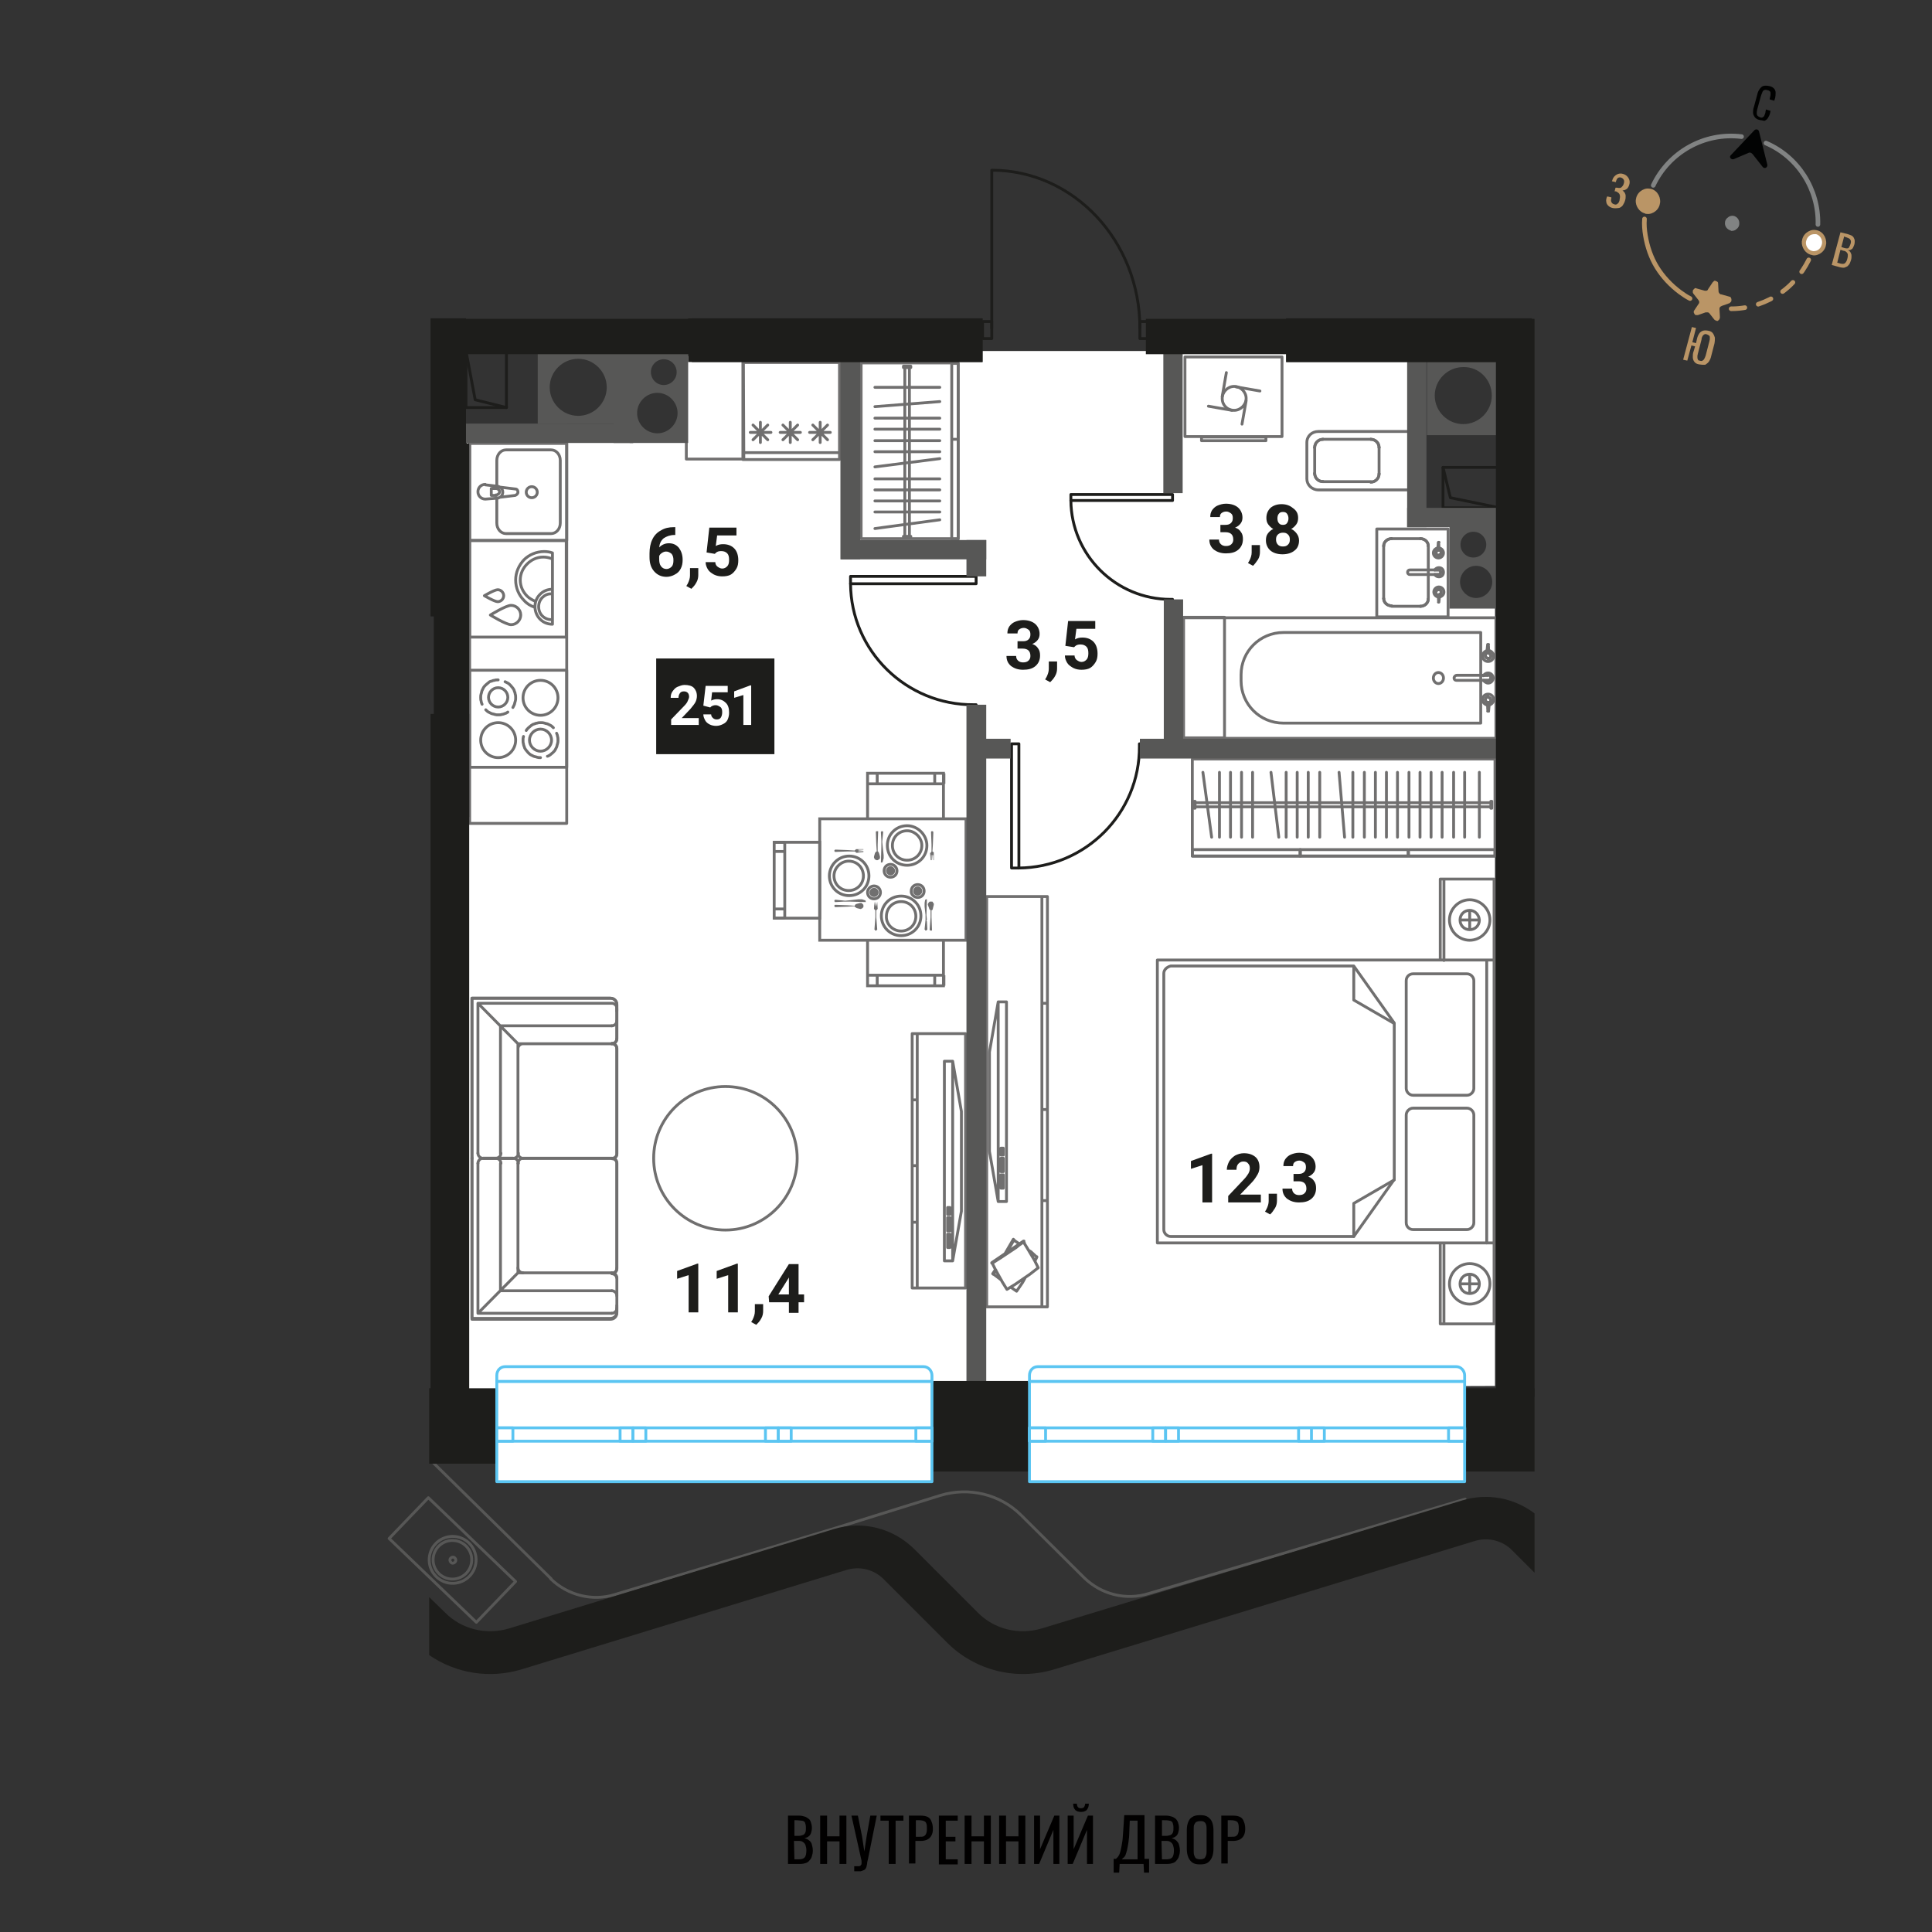 <svg version="1.1" id="Layer_1" xmlns="http://www.w3.org/2000/svg" x="0" y="0" viewBox="0 0 420 420" style="enable-background:new 0 0 420 420" xml:space="preserve"><rect x="0" y="0" width="420" height="420" fill="#333333" stroke="none"/><style>.st0{fill:#fff}.st1{stroke-linecap:round;stroke-linejoin:round}.st1,.st2{fill:none;stroke:#706f6f;stroke-width:.619;stroke-miterlimit:10}.st3{fill:#706f6f}.st4{fill:none;stroke:#1d1d1b;stroke-width:.619;stroke-linecap:round;stroke-linejoin:round;stroke-miterlimit:10}.st5,.st6{fill:#575756}.st6{fill-rule:evenodd;clip-rule:evenodd}.st7{fill:#1d1d1b}.st11,.st8{fill:none;stroke:#575756;stroke-width:.619;stroke-linecap:round;stroke-linejoin:round;stroke-miterlimit:10}.st11{fill:#fff;stroke:#5bc5f2}.st12{fill:#010000}.st15{fill:none;stroke:#818383;stroke-linecap:round;stroke-linejoin:round;stroke-miterlimit:10}.st16{fill:#ba9566}.st17{fill:#818383}</style><path class="st0" d="M148.2 95.2h-46.7v206.9l223.5-.8V131.9h-9.6v-18.2h-6V76.3H148.2z"/><path class="st1" d="M257.3 134.2h8.9v26.2h-8.9z"/><path class="st1" d="M257.2 134.3h68v26.2h-68z"/><path class="st1" d="M269.8 146.7v1.3c0 5.1 4.1 9.2 9.2 9.2h42.9v-19.7H279c-5.1 0-9.2 4.1-9.2 9.2z"/><ellipse class="st1" cx="312.7" cy="147.4" rx="1.1" ry="1.2"/><path class="st1" d="M322.5 146.8h1M323.5 147.9c.3 0 .6-.2.6-.6 0-.3-.2-.6-.6-.6M323.5 147.9h0M323.5 147.9h-1"/><path class="st1" d="M322.5 147.9c.2.3.6.6 1 .6.6 0 1.1-.5 1.1-1.1s-.5-1.1-1.1-1.1c-.4 0-.8.2-1 .6M322.5 146.8h0"/><path class="st1" d="M323.5 146.8h-6.8c-.3 0-.6.3-.6.6h0c0 .3.2.5.5.5h6.9M323.5 147.9c.3 0 .6-.2.6-.6 0-.3-.2-.6-.6-.6M323.5 146.8h0M323.6 141.9v-.6M323.5 143.2c.4 0 .6-.3.6-.6s-.2-.6-.5-.6M323.4 141.9c-.3 0-.5.3-.5.6 0 .4.3.6.6.6M323.4 141.4v.6M323.4 141.4h0M323.4 141.4h0M323.4 141.4h0"/><path class="st1" d="M323.4 141.4c-.6.1-1.1.6-1.1 1.2 0 .7.5 1.2 1.2 1.2s1.2-.5 1.2-1.2c0-.6-.5-1.1-1.1-1.2M323.6 141.4h0"/><path class="st1" d="M323.5 143.2c.4 0 .6-.3.6-.6 0-.4-.3-.6-.6-.6M323.5 141.9c-.4 0-.6.3-.6.6 0 .4.3.6.6.6M323.6 140.1c-.1 0-.1 0 0 0h-.1M323.4 140.1h0M323.4 140.1c0 .3-.1.7-.1 1v.8M323.4 141.9h0M323.6 141.9c-.1 0-.1 0 0 0h-.2M323.6 141.9h0M323.6 141.9v-.8c0-.3 0-.7-.1-1M323.6 140.1h0M323.6 153.3h0M323.6 153.3c.6-.1 1.1-.6 1.1-1.2 0-.7-.5-1.2-1.2-1.2s-1.2.5-1.2 1.2c0 .6.5 1.1 1.1 1.2M323.4 153.3h0M323.4 153.3h0M323.4 153.3h0M323.4 152.8v.6"/><path class="st1" d="M323.5 151.5c-.4 0-.6.3-.6.6s.2.6.5.6M323.6 152.8c.3 0 .5-.3.5-.6 0-.4-.3-.6-.6-.6M323.6 153.3v-.6"/><path class="st1" d="M323.5 151.5c-.4 0-.6.3-.6.6 0 .4.3.6.6.6M323.5 152.8c.4 0 .6-.3.6-.6 0-.4-.3-.6-.6-.6M323.6 154.6h0"/><path class="st1" d="M323.6 154.6c0-.3.1-.7.1-1v-.8M323.6 152.8h0M323.4 152.8s.1 0 0 0h.2M323.4 152.8h0M323.4 152.8v.8c0 .3 0 .7.1 1M323.4 154.6h0M323.4 154.6s.1 0 0 0h.1M299.3 115h15.5v19.1h-15.5zM310.5 129v1.1M310.5 129v1.1M308.8 131.8h0M308.8 131.8h-6.3M308.8 131.8h-6.3M300.8 130.1h0M300.8 130.1V129M300.8 130.1V129M300.8 129v-10.3M300.8 129v-10.3M302.5 117.1h0M302.5 117.1h6.3M302.5 117.1h6.3M310.5 118.7h0M310.5 118.7V129M310.5 118.7V129"/><path class="st1" d="M308.8 131.8c.9 0 1.7-.7 1.7-1.6"/><path class="st1" d="M308.8 131.8c.9 0 1.7-.7 1.7-1.6M300.8 130.1c0 .9.8 1.6 1.7 1.6"/><path class="st1" d="M300.8 130.1c0 .9.8 1.6 1.7 1.6M302.5 117.1c-.9 0-1.7.7-1.7 1.6"/><path class="st1" d="M302.5 117.1c-.9 0-1.7.7-1.7 1.6M310.5 118.7c0-.9-.8-1.6-1.7-1.6"/><path class="st1" d="M310.5 118.7c0-.9-.8-1.6-1.7-1.6M311.9 123.9h.8M312.7 124.9c.3 0 .5-.2.5-.5s-.2-.5-.5-.5M312.7 124.9h0M312.7 124.9h-.8"/><path class="st1" d="M311.9 124.9c.2.3.5.5.9.5.6 0 1-.4 1-1s-.4-1-1-1c-.4 0-.7.2-.9.5M311.9 123.9h0"/><path class="st1" d="M312.7 123.9h-6.2c-.3 0-.5.2-.5.5h0c0 .3.2.5.5.5h6.2M312.7 124.9c.3 0 .5-.2.5-.5s-.2-.5-.5-.5M312.7 123.9h0M312.8 119.6v-.5M312.7 120.7c.3 0 .6-.3.6-.6s-.2-.5-.5-.6"/><path class="st1" d="M312.7 119.6c-.3 0-.5.3-.5.6s.3.6.6.6M312.6 119.1v.5M312.6 119.1h0M312.6 119.1h0M312.6 119.1h0"/><path class="st1" d="M312.6 119.1c-.5.1-1 .5-1 1.1s.5 1.1 1.1 1.1 1.1-.5 1.1-1.1c0-.5-.4-1-1-1.1M312.9 119.1h0"/><path class="st1" d="M312.7 120.7c.3 0 .6-.3.6-.6s-.3-.6-.6-.6M312.7 119.6c-.3 0-.6.3-.6.6s.3.6.6.6M312.8 117.9h0-.1M312.7 117.9h0M312.7 117.9c0 .3-.1.6-.1.9v.7M312.7 119.6h0M312.8 119.6h0-.2M312.8 119.6h0"/><path class="st1" d="M312.8 119.6v-.7c0-.3 0-.6-.1-.9M312.8 117.9h0M312.9 129.8h0M312.9 129.8c.5-.1 1-.5 1-1.1s-.5-1.1-1.1-1.1-1.1.5-1.1 1.1c0 .5.4 1 1 1.1M312.6 129.8h0M312.6 129.8h0M312.6 129.8h0M312.7 129.3v.5"/><path class="st1" d="M312.7 128.2c-.3 0-.6.3-.6.6s.2.5.5.6M312.8 129.3c.3 0 .5-.3.5-.6s-.3-.6-.6-.6M312.9 129.8v-.5"/><path class="st1" d="M312.7 128.2c-.3 0-.6.3-.6.6s.3.6.6.6M312.7 129.3c.3 0 .6-.3.6-.6s-.3-.6-.6-.6M312.8 130.9h0M312.8 130.9c0-.3.1-.6.1-.9v-.7M312.8 129.3h0M312.7 129.3h.2M312.7 129.3h0M312.7 129.3v.7c0 .3 0 .6.1.9M312.7 130.9h0M312.7 130.9c0 .1 0 .1 0 0h.1M284.1 100.1v-3.9c0-1.4 1.1-2.4 2.5-2.4h19.7v12.7h-19.7c-1.4 0-2.5-1.1-2.5-2.4h0v-4h0zM299.8 100.1v-2.8M299.8 100.1v-2.8M298 95.5h0M298 95.5h-10.4M298 95.5h-10.4M285.8 97.3h0M285.8 97.3v2.8M285.8 97.3v2.8M285.8 100.1v2.9M285.8 100.1v2.9M287.6 104.7h0M287.6 104.7H298M287.6 104.7H298M299.8 103h0M299.8 103v-2.9M299.8 103v-2.9"/><path class="st1" d="M298 95.5c1 0 1.8.8 1.8 1.8"/><path class="st1" d="M298 95.5c1 0 1.8.8 1.8 1.8M285.8 97.3c0-1 .8-1.8 1.8-1.8"/><path class="st1" d="M285.8 97.3c0-1 .8-1.8 1.8-1.8M287.6 104.7c-1 0-1.8-.8-1.8-1.8"/><path class="st1" d="M287.6 104.7c-1 0-1.8-.8-1.8-1.8M299.8 103c0 1-.8 1.8-1.8 1.8"/><path class="st1" d="M299.8 103c0 1-.8 1.8-1.8 1.8M257.6 77.6h21.1v17.3h-21.1zM261.2 95h14v.8h-14zM267.8 89.2l-5.1-.9M268.7 84.1l5.2.9M265.7 86.2l.9-5.2M270.9 87.1l-.9 5.1"/><path class="st1" d="M265.7 86.6c0-1.4 1.2-2.6 2.6-2.6s2.6 1.2 2.6 2.6-1.2 2.6-2.6 2.6c-1.5 0-2.6-1.1-2.6-2.6M102.1 117.5h21v21h-21z"/><path class="st1" d="M116.2 132c-.9-.3-1.7-.8-2.3-1.5-1.1-1.1-1.8-2.7-1.8-4.4 0-1.7.7-3.2 1.8-4.4 1.1-1.1 2.7-1.8 4.4-1.8.6 0 1.3.1 1.8.3v15.5c-1.1 0-2-.4-2.7-1.1-.7-.7-1.1-1.7-1.1-2.7 0-1.1.4-2 1.1-2.7s1.6-1.1 2.7-1.1"/><path class="st1" d="M116.3 130.7c-.6-.3-1.2-.6-1.7-1.1-.9-.9-1.5-2.1-1.5-3.5s.6-2.6 1.5-3.5 2.1-1.5 3.5-1.5c.6 0 1.1.1 1.7.3M119.8 134.7c-.7 0-1.4-.3-1.9-.8s-.8-1.2-.8-2 .3-1.5.8-2 1.1-.8 1.8-.8M111.1 131.6c1.1 0 2.1.9 2.1 2.1 0 1.1-.9 2.1-2.1 2.1-1.1 0-4.5-2.1-4.5-2.1s3.4-2.1 4.5-2.1zM108.2 128.2c.7 0 1.3.6 1.3 1.3s-.6 1.3-1.3 1.3c-.7 0-2.9-1.3-2.9-1.3s2.2-1.3 2.9-1.3z"/><path class="st1" d="M102.1 92.5h21.1V179h-21.1zM161.5 78.8h21v21.1h-21zM178.3 91.8v4.4M180.5 94H176M179.9 92.4l-3.2 3.2M176.7 92.4l3.2 3.2M171.8 91.8v4.4M174 94h-4.4M173.4 92.4l-3.2 3.2M170.2 92.4l3.2 3.2M165.3 91.8v4.4M167.6 94h-4.5M166.9 92.4l-3.2 3.2M163.7 92.4l3.2 3.2M161.5 98.4h20.9"/><path class="st1" d="M102.1 145.7h21.1v21.1h-21.1z"/><path class="st1" d="m109.8 148.2.6.3c.2.1.4.3.6.5s.3.4.5.6c.1.2.3.4.3.6.1.2.2.5.2.7.1.2.1.5.1.8s0 .5-.1.8c-.1.2-.1.5-.2.7l-.3.6M104.8 153.1c-.1-.2-.2-.5-.2-.7-.1-.2-.1-.5-.1-.8s0-.5.1-.8c.1-.2.1-.5.2-.7l.3-.6c.1-.2.3-.4.5-.6.2-.2.4-.3.6-.5s.4-.3.6-.3c.2-.1.5-.2.7-.2.2-.1.5-.1.8-.1M110.4 154.8c-.2.1-.4.3-.6.3-.2.1-.5.2-.7.2-.2.1-.5.1-.8.1s-.5 0-.8-.1c-.2-.1-.5-.1-.7-.2l-.6-.3c-.2-.1-.4-.3-.6-.5"/><path class="st1" d="M108.3 149.5c1.2 0 2.1 1 2.1 2.1 0 1.2-1 2.1-2.1 2.1-1.2 0-2.1-1-2.1-2.1s.9-2.1 2.1-2.1zM117.5 147.9c2.1 0 3.8 1.7 3.8 3.8s-1.7 3.8-3.8 3.8c-2.1 0-3.8-1.7-3.8-3.8 0-2.1 1.7-3.8 3.8-3.8zM108.3 157.1c2.1 0 3.8 1.7 3.8 3.8s-1.7 3.8-3.8 3.8c-2.1 0-3.8-1.7-3.8-3.8s1.7-3.8 3.8-3.8zM117.5 164.7c-.3 0-.5 0-.8-.1-.2-.1-.5-.1-.7-.2l-.6-.3c-.2-.1-.4-.3-.6-.5s-.3-.4-.5-.6c-.1-.2-.3-.4-.3-.6-.1-.2-.2-.5-.2-.7-.1-.2-.1-.5-.1-.8s0-.5.1-.8M121 159.4c.1.2.2.5.2.7.1.2.1.5.1.8s0 .5-.1.8c-.1.2-.1.5-.2.7l-.3.6c-.1.2-.3.4-.5.6-.2.2-.4.3-.6.5-.2.1-.4.3-.6.3M114.4 158.8c.1-.2.3-.4.5-.6.2-.2.4-.3.6-.5.2-.1.4-.3.6-.3.2-.1.5-.2.7-.2.2-.1.5-.1.8-.1s.5 0 .8.1c.2.1.5.1.7.2l.6.3c.2.1.4.3.6.5"/><path class="st1" d="M117.5 158.5c1.3 0 2.4 1.1 2.4 2.4 0 1.3-1.1 2.4-2.4 2.4s-2.4-1.1-2.4-2.4 1.1-2.4 2.4-2.4zM102.1 96.4h21.1v21.1h-21.1z"/><path class="st1" d="M108 105.5v-5.4c0-1.3.9-2.3 2-2.3h9.8c1.1 0 2 1 2 2.3v13.6c0 1.3-.9 2.3-2 2.3H110c-1.1 0-2-1-2-2.3v-5.5"/><circle class="st1" cx="115.6" cy="107" r="1.2"/><path class="st1" d="M105.5 108.5h0M105.5 108.5c-.9 0-1.6-.7-1.6-1.6s.7-1.6 1.6-1.6M108.1 105.7l-2.6-.3M108.1 105.7h0M108.1 105.7c.2 0 .4.1.6.2M112 106.3l-3.3-.4M112 106.3h0M112 106.3c.4 0 .6.3.6.7 0 .3-.3.6-.6.7M108.7 108.1l3.3-.4M108.7 108.1h0M108.7 108.1c-.2.1-.4.2-.6.2M105.5 108.5l2.6-.2M106.8 106.2h1M107.8 107.7h-1M106.8 107.7v-1.5M107.8 106.2c.4 0 .8.3.8.7 0 .4-.4.7-.8.7M108.7 105.9c.4.2.6.7.6 1.1s-.2.9-.6 1.1M161.7 99.8h-12.5V77.1h12.4zM187.2 78.9h21.1v38.2h-21.1z"/><path class="st1" d="M206.9 95.5h1.4v21.7h-1.4zM206.9 79h1.4v16.5h-1.4zM198 79.6h-1.6v.3h1.6zM198 116.6h-1.6v.2h1.6zM197.7 116.4V79.9M196.7 116.4V79.9M190.2 114.9l14.1-1.9M190.2 111.3h14.1M190.2 108.9h14.1M190.2 106.5h14.1M190.2 104.1h14.1M190.2 101.5l14.1-1.8M190.2 98.2h14.1M190.2 95.8h14.1M190.2 93.3h14.1M190.2 90.9h14.1M190.2 88.4l14.1-1.1M190.2 84.2h14.1M259.2 165H325v21.1h-65.8z"/><path class="st1" d="M259.2 184.7h23.5v1.4h-23.5z"/><path class="st1" d="M282.6 184.7h23.5v1.4h-23.5zM306.2 184.7H325v1.4h-18.8zM324.3 175.7v-1.5h-.2v1.5zM259.8 175.7v-1.5h-.2v1.5zM260 175.4h64.1M260 174.5h64.1M261.5 167.9l1.9 14.1M265.1 167.9V182M267.5 167.9V182M269.9 167.9V182M272.3 167.9V182M276.3 167.9 278 182M279.6 167.9V182M282 167.9V182M284.4 167.9V182M286.9 167.9V182M291.1 167.9l1.2 14.1M294.1 167.9V182M296.6 167.9V182M299 167.9V182M301.4 167.9V182M303.8 167.9V182M306.3 167.9V182M308.7 167.9V182M311.1 167.9V182M313.5 167.9V182M316 167.9V182M318.4 167.9V182M321.6 167.9V182M214.5 194.9h13.2v89.2h-13.2zM226.5 195v89M226.5 241.2h1.2M226.5 218.1h1.2M226.5 261h1.2M225.4 273.2h0M225.4 273.2h-.1M220.6 269.7h-.1M218.6 272.7h0M218.9 272.3l.8-1.5M220.5 269.7h0M220.5 269.7h0M215.9 276.9l.1.1M216 277h0M216.3 276.4l.2-.3M218.5 272.7h.1M218.8 272.3l1.3-2.2M220.4 269.6h0M216 277h-.1M216 277h0M218.6 272.7h0M218.8 272.3l1-1.7M220.4 269.6h0M215.9 277h0M215.8 276.9h.1M215.8 276.9l.6-.9M218.2 273h0M218.5 272.5l1.8-3.1M215.9 276.9h0M215.9 276.9l.5-.9M218.2 272.9h0M218.5 272.5l1.8-3.1M215.9 276.9l.6-.8M218.4 272.8h0M218.6 272.4l1.7-2.9M220.3 269.5l.1.1M220.4 269.6v-.1M220.4 269.5h0M220.3 269.4h0M220.3 269.4v.1M216 277l1.2.9M216 277l.5-.8M217.2 277.9l.5.4M219.7 279.8l1.3.9M221 280.7l1.3-1.9M222.3 278.8l.6-1.1M225 274.1l.4-.8M225.4 273.3l-1.3-1.2M224.1 272.1l-.5-.3M221.6 270.4l-1.2-.8M220.4 269.6l-1.1 1.9M219.3 271.5l-.4.7M218.6 272.6v.1M216.9 273.8l4.6-3.1M222.6 270.1h0M222.6 270.1h0M225.7 275.6h0M225.7 275.6h-.1M222.7 270.2l-.1-.1M215.7 274.6h.1M215.7 274.6v-.1M215.7 274.6h.1M216.2 274.3l5.9-4M222.5 270h0M215.8 274.6h-.1M215.8 274.6h0M216.8 273.9l4.8-3.3M222.6 270h0M215.7 274.6h-.1M215.6 274.5h0M215.6 274.5l6.9-4.7M215.6 274.5h.1M215.6 274.5l6.9-4.7M215.7 274.5l6.8-4.6M222.5 270h.1M222.5 270v-.1M222.6 270v-.1M222.6 269.9v-.1M222.5 269.8h0M222.5 269.8v.1M215.7 274.6l.7 1.4M215.7 274.6l1.9-1.2M216.4 276l1.5 2.7M217.9 278.7l1 1.6M218.9 280.3l1.8-1.1M220.7 279.2l3.2-2.2M223.9 277l1.8-1.4M225.7 275.6l-.8-1.6M224.9 274l-1.6-2.7M223.3 271.3l-.8-1.3M222.5 269.9l-1.6 1.3M220.9 271.2l-3.3 2.2"/><path class="st1" d="M215.1 250.3v-21.6h0l1.9-10.9h1.8v43.4h0-1.8zM218.1 258.3v-2.9M218.1 255.4h-.5M217.6 255.4v2.9M217.6 258.3h.5M218.1 254.7v-2.9M218.1 251.8h-.5M217.6 251.8v2.9M217.6 254.7h.5M218.1 251.1v-1.5M218.1 249.6h-.5M217.6 249.6v1.5M217.6 251.1h.5M217 217.8v43.4M313.1 191.1h11.7v17.6h-11.7zM313.1 270.2h11.7v17.6h-11.7zM251.6 208.7h73.2v61.5h-73.2z"/><path class="st1" d="M307.2 267.3h11.7c.8 0 1.5-.7 1.5-1.5v-23.4c0-.8-.7-1.5-1.5-1.5h-11.7c-.8 0-1.5.7-1.5 1.5v23.4c0 .9.7 1.5 1.5 1.5zM307.2 211.7h11.7c.8 0 1.5.7 1.5 1.5v23.4c0 .8-.7 1.5-1.5 1.5h-11.7c-.8 0-1.5-.7-1.5-1.5v-23.4c0-.9.7-1.5 1.5-1.5zM253 211.6v55.7c0 .8.7 1.5 1.5 1.5h39.8l8.8-12.4v-34l-8.8-12.4h-39.8c-.8.2-1.5.8-1.5 1.6z"/><path class="st1" d="M294.3 210.2v7.2l8.8 5.1M294.3 268.8v-7.2l8.8-5.1M313.9 287.8v-17.5M313.9 208.8v-17.5M319.5 195.6c-2.4 0-4.4 2-4.4 4.4s2 4.4 4.4 4.4 4.4-2 4.4-4.4-2-4.4-4.4-4.4z"/><path class="st1" d="M319.5 197.9c-1.2 0-2.1.9-2.1 2.1 0 1.2.9 2.1 2.1 2.1s2.1-.9 2.1-2.1c-.1-1.2-1-2.1-2.1-2.1zM321.5 200h-4.1M319.5 202v-4M319.5 274.7c-2.4 0-4.4 2-4.4 4.4s2 4.4 4.4 4.4 4.4-2 4.4-4.4c0-2.5-2-4.4-4.4-4.4z"/><path class="st1" d="M319.5 277c-1.2 0-2.1.9-2.1 2.1s.9 2.1 2.1 2.1 2.1-.9 2.1-2.1-1-2.1-2.1-2.1zM321.5 279.1h-4.1M319.5 281.1v-4M323.2 208.8v61.4M198.3 224.7h11.6V280h-11.6zM199.4 224.8V280M199.4 253.4h-1.1M199.4 239.1h-1.1M199.4 265.7h-1.1"/><path class="st1" d="M209 263.3v-21.7h0l-1.9-10.9h-1.8v43.4h1.8zM206 271.2v-2.9M206 268.3h.5M206.5 268.3v2.9M206.5 271.2h-.5M206 267.6v-2.9M206 264.7h.5M206.5 264.7v2.9M206.5 267.6h-.5M206 264v-1.5M206 262.5h.5M206.5 262.5v1.5M206.5 264h-.5M207.1 230.7v43.4"/><path class="st2" d="M178.2 178H210v26.4h-31.8zM188.6 168.1h16.5v9.9h-16.5zM205.2 170.4h-16.6M205.2 168.1v2.3M188.6 170.4v-2.3M188.6 204.4h16.5v9.9h-16.5zM188.6 212h16.6M188.6 214.3V212M205.2 212v2.3M190.7 168.1v2.3M203.2 168.1v2.3"/><path class="st2" d="M168.3 183.1h9.9v16.5h-9.9z"/><path class="st3" d="M181.4 184.9v-.1h.1v-.1h.2l2.6.1 1.5.1.3-.3h1.6v.1h-1.1v.1l1.1.1h-1.1v.1h1.1v.1h-1.1v.1h1.1v.1l-1.5.1h-.1v-.1l-.3-.2h-1.5l-2.6.1h-.2v-.1h-.1v-.2M184.8 196H183.4l-1.7.1h-.2v-.1h-.1V195.7h.1v-.1h.2l2 .2h.1l1-.1v.3l3.4.1V195.8h-.1v-.1h-.1l-.6-.2h-.8l-1.8.2M187.3 196.3H187l-.8.2-.1.1v-.1l-.1.1-.1.1-.1.2-1.5-.1-2.6-.1h-.2l-.1.1V197.1h.1v.1h.2l2.6-.1 1.5-.1v.1l.1.1.2.1.1.1.8.2h.2l.1-.1h.1l.1-.1.1-.1.1-.1v-.5l-.1-.1-.1-.1-.1-.1-.1-.1M189 194c0 .6.5 1 1 1 .6 0 1-.5 1-1 0-.6-.5-1-1-1s-1 .5-1 1"/><path class="st1" d="M188.6 194c0 .8.6 1.4 1.4 1.4.8 0 1.4-.6 1.4-1.4 0-.8-.6-1.4-1.4-1.4-.7 0-1.4.6-1.4 1.4M181.3 190.4c0 1.8 1.4 3.2 3.2 3.2s3.2-1.4 3.2-3.2-1.4-3.2-3.2-3.2c-1.7 0-3.2 1.5-3.2 3.2"/><path class="st1" d="M180.3 190.4c0 2.4 1.9 4.3 4.3 4.3s4.3-1.9 4.3-4.3-1.9-4.3-4.3-4.3-4.3 2-4.3 4.3"/><path class="st3" d="M202.7 180.7h.1v.1h.1v.2l-.1 2.6-.1 1.5.3.2v1.7h-.1v-1.1h-.1l-.1 1.1v-1.1h-.1v1.1h-.1v-1.1h-.1v1.1h-.1l-.1-1.5v-.1h.1l.2-.3v-1.5l-.1-2.6v-.2l.1-.1h.2M191.6 184.1v-1.5l-.1-1.6v-.2h.1v-.1H191.9v.1h.1v.1l-.2 2v.2l.1 1h-.3l-.1 3.3v.1H191.8v-.1h.1v-.1l.2-.7v-.7l-.2-1.8M191.3 186.6v-.4l-.2-.7-.1-.1h.1l-.1-.1-.1-.2h-.2.1v-1.5l.1-2.7v-.2h-.4l-.1.1v.1l.1 2.7.1 1.5h-.1l-.1.1-.1.1-.1.2-.2.7V186.5l.1.1v.1l.1.1.1.1h.1l.1.1H190.8l.1-.1h.1l.1-.1.1-.1.1-.1M193.6 188.3c-.6 0-1 .5-1 1 0 .6.5 1 1 1 .6 0 1-.5 1-1s-.5-1-1-1"/><path class="st1" d="M193.6 187.9c-.8 0-1.4.6-1.4 1.4 0 .8.6 1.4 1.4 1.4.8 0 1.4-.6 1.4-1.4 0-.7-.6-1.4-1.4-1.4M197.2 180.6c-1.8 0-3.2 1.4-3.2 3.2s1.4 3.2 3.2 3.2 3.2-1.4 3.2-3.2c0-1.7-1.5-3.2-3.2-3.2"/><path class="st1" d="M197.2 179.5c-2.4 0-4.3 1.9-4.3 4.3s1.9 4.3 4.3 4.3 4.3-1.9 4.3-4.3c0-2.3-2-4.3-4.3-4.3"/><path class="st3" d="m190.3 202.3-.1-.1v-.1h-.1v-.1l.2-2.6v-1.5l-.3-.3v-.1l.1-1.5.1 1.1.1-1.1.1 1.1.1-1.1.1 1.1.1-1.1.1 1.5v.1l-.3.3v1.5l.2 2.6v.1h-.1v.1l-.1.1h-.2M201.4 198.9l.1 1-.1.3.1.1.1 1.7v.1h-.1.1-.1v.1h-.1v.1h-.2l-.1-.1v-.1h-.1v-.1l.2-2v-1.1h.2l.1-3.4h-.2l-.1.1h-.1v.1l-.1.6v.8l.2 1.8M201.8 196.4l-.1.1v.2l.3.8v.1l.1.1.1.1.1.1v1.5l-.2 2.6v.2h.1v.1h.4V202l-.1-2.6v-1.5l.2-.1.1-.2v-.1l.2-.8V196.4l-.1-.1-.1-.1v-.1l-.1-.1h-.6l-.1.1-.1.1-.1.1v.1M199.5 194.7c.6 0 1-.5 1-1 0-.6-.5-1-1-1-.6 0-1 .5-1 1-.1.5.4 1 1 1"/><path class="st1" d="M199.5 195.1c.8 0 1.4-.6 1.4-1.4 0-.8-.6-1.4-1.4-1.4-.8 0-1.4.6-1.4 1.4-.1.7.6 1.4 1.4 1.4M195.9 202.4c1.8 0 3.2-1.4 3.2-3.2s-1.4-3.2-3.2-3.2-3.2 1.4-3.2 3.2c-.1 1.7 1.4 3.2 3.2 3.2"/><path class="st1" d="M195.9 203.4c2.4 0 4.3-1.9 4.3-4.3s-1.9-4.3-4.3-4.3-4.3 1.9-4.3 4.3 1.9 4.3 4.3 4.3"/><path class="st2" d="M170.6 183.1v16.5M168.3 183.1h2.3M170.6 199.6h-2.3M168.3 197.6h2.3M168.3 185.1h2.3M190.7 211.9v2.2M203.2 211.9v2.2"/><path class="st1" d="M134.1 219.8v-1.4c0-.8-.6-1.4-1.4-1.4h-30.1v69.8h30.1c.8 0 1.4-.6 1.4-1.4V284v.6-6.6h0c0-.6-.5-1.1-1.1-1.1h0c.6 0 1.1-.5 1.1-1.1v-22.9c0-.5-.4-1-1-1h0c.5 0 1-.4 1-1V228c0-.6-.5-1.1-1.1-1.1h0c.6 0 1.1-.5 1.1-1.1h0v-6.6.6zM134.1 277.8v6.6M133 276.7h-19.3M112.6 275.7v-22.8M103.9 285.5H133M134.1 284.4v-6.6M133 276.7h-20.4M112.6 276.7v-23.8M111.6 251.8H105M103.9 252.9v32.6M133 280.6h-24.2M108.8 280.6v-27.7M112.6 276.7l-8.7 8.8"/><path class="st1" d="M134.1 275.7c0 .6-.5 1.1-1.1 1.1M113.7 276.7c-.6 0-1.1-.5-1.1-1.1M112.6 252.9c0-.6.5-1.1 1.1-1.1M134.1 284.4c0 .6-.5 1.1-1.1 1.1"/><path class="st1" d="M133 276.7c.6 0 1.1.5 1.1 1.1M111.6 251.8c.6 0 1.1.5 1.1 1.1M103.9 252.9c0-.6.5-1.1 1.1-1.1M133 280.6c.6 0 1.1.5 1.1 1.1M107.8 251.8c.6 0 1.1.5 1.1 1.1M105 251.8h6.6M113.7 251.8h19.4c.5 0 1 .4 1 1v22.9M134.1 283.8v1.4c0 .8-.6 1.4-1.4 1.4h-30.1v-34.9M134.1 225.8v-6.6M133 226.9h-19.3M112.6 227.9v22.8M103.9 218.1H133M134.1 219.2v6.6M133 226.9h-20.4M112.6 226.9v23.8M111.6 251.8H105M103.9 250.7v-32.6M133 223h-24.2M108.8 223v27.8M112.6 226.9l-8.7-8.8M134.1 227.9c0-.6-.5-1.1-1.1-1.1M113.7 226.9c-.6 0-1.1.5-1.1 1.1M112.6 250.7c0 .6.5 1.1 1.1 1.1M134.1 219.2c0-.6-.5-1.1-1.1-1.1"/><path class="st1" d="M133 226.9c.6 0 1.1-.5 1.1-1.1M111.6 251.8c.6 0 1.1-.5 1.1-1.1M103.9 250.7c0 .6.5 1.1 1.1 1.1M133 223c.6 0 1.1-.5 1.1-1.1M107.8 251.8c.6 0 1.1-.5 1.1-1.1M105 251.8h6.6M113.7 251.8h19.4c.5 0 1-.4 1-1v-22.9M134.1 219.8v-1.4c0-.8-.6-1.4-1.4-1.4h-30.1v34.9"/><circle class="st1" cx="157.7" cy="251.8" r="15.6"/><path class="st4" d="M101.3 76.3h8.8v12.3h-8.8z" id="LWPOLYLINE_354_"/><path class="st4" d="m110.1 88.6-6.8-1.7-2-10.6" id="LWPOLYLINE_353_"/><path class="st4" d="M313.7 101.6H326v8.8h-12.3z" id="LWPOLYLINE_352_"/><path class="st4" d="m326 110.4-10.7-2.2-1.6-6.6" id="LWPOLYLINE_351_"/><path class="st5" d="M136.9 96.3h12.7v-20h-12.7v20zm10.4-6.5c0 2.4-2 4.4-4.4 4.4s-4.4-2-4.4-4.4 2-4.4 4.4-4.4 4.4 2 4.4 4.4zm-.2-8.9c0 1.6-1.3 2.8-2.8 2.8-1.6 0-2.8-1.3-2.8-2.8 0-1.6 1.3-2.8 2.8-2.8s2.8 1.2 2.8 2.8zM315.1 132.3H326v-18.4h-10.9v18.4zm9.3-5.8c0 1.9-1.6 3.5-3.5 3.5s-3.5-1.6-3.5-3.5 1.6-3.5 3.5-3.5 3.5 1.6 3.5 3.5zm-1.3-8.1c0 1.6-1.3 2.8-2.8 2.8-1.6 0-2.8-1.3-2.8-2.8 0-1.6 1.3-2.8 2.8-2.8 1.6 0 2.8 1.3 2.8 2.8zM310.2 94.6H326V78.1h-15.8v16.5zm14.1-8.6c0 3.4-2.8 6.2-6.2 6.2-3.4 0-6.2-2.8-6.2-6.2 0-3.4 2.8-6.2 6.2-6.2 3.4-.1 6.2 2.7 6.2 6.2zM116.9 92.1h16.7V76.3h-16.7v15.8zm15-7.9c0 3.4-2.8 6.2-6.2 6.2-3.4 0-6.2-2.8-6.2-6.2 0-3.4 2.8-6.2 6.2-6.2 3.4 0 6.2 2.8 6.2 6.2z"/><path class="st4" d="M247.8 71.3c0-18.9-14.4-34.3-32.2-34.3v34.3" id="ARC_152_"/><path class="st4" d="M247.8 69.9h2v3.7h-2zM213.6 69.9h2v3.7h-2z"/><path class="st4" d="M212.2 153.2h-.5c-14.7.1-26.7-11.7-26.8-26.3" id="ARC_142_"/><path class="st4" d="M184.9 125.3h27.3v1.6h-27.3z" id="LWPOLYLINE_336_"/><path class="st4" d="M254.9 130.3h-.4c-11.9 0-21.6-9.6-21.7-21.5" id="ARC_122_"/><path class="st4" d="M232.8 107.5h22.1v1.3h-22.1z" id="LWPOLYLINE_316_"/><path class="st4" d="M247.7 161.7v.5c.1 14.6-11.7 26.4-26.3 26.5" id="ARC_113_"/><path class="st4" d="M219.9 161.7h1.6v27h-1.6z" id="LWPOLYLINE_303_"/><path class="st6" d="M247.8 160.6h79.5v4.3h-79.5zM210.1 117.4h4.3v7.9h-4.3zM182.7 77h4.3v44.6h-4.3zM210.1 153.2h4.3v149h-4.3z"/><path class="st6" d="M212.1 160.6h7.6v4.3h-7.6zM182.8 117.4h31.6v4.2h-31.6zM253 130.3h4.2v32.5H253zM252.9 75.5h4.2v31.7h-4.2zM305.9 110.4h21.7v4.2h-21.7z"/><path class="st6" d="M305.9 78.1h4.2v36.5h-4.2zM100.5 92.1h37.2v4.2h-37.2z"/><path class="st6" d="M133.4 75.5h4.2v20.8h-4.2z"/><path class="st7" d="M325.2 69.3h8.4v234.3h-8.4zM249.1 69.3h42.1V77h-42.1zM95.3 69.3h58.4V77H95.3z"/><path class="st7" d="M93.6 69.2h7.7V134h-7.7zM93.6 155.2h8.4v150.2h-8.4z"/><path class="st7" d="M94.3 96.4h7.7v81.2h-7.7zM150.4 69.2h63.2v9.5h-63.2zM279.6 69.2H333v9.5h-53.4z"/><path class="st7" d="M149.6 69.2h64v9.5h-64zM279.6 69.2H333v9.5h-53.4zM265.3 114.1h1.1c.5 0 .9-.1 1.2-.4.3-.3.4-.6.4-1.1 0-.4-.1-.8-.4-1s-.6-.4-1-.4-.7.1-1 .3c-.3.2-.4.5-.4.9h-2.1c0-.6.1-1 .4-1.5.3-.4.7-.8 1.2-1s1.1-.4 1.8-.4c1.1 0 2 .3 2.6.8s1 1.3 1 2.2c0 .5-.1.9-.4 1.3s-.7.7-1.2.9c.6.2 1 .5 1.3 1 .3.4.4.9.4 1.5 0 .9-.3 1.7-1 2.3s-1.6.8-2.7.8-1.9-.3-2.6-.8c-.7-.6-1-1.3-1-2.2h2.1c0 .4.1.7.4 1s.7.4 1.1.4c.5 0 .9-.1 1.2-.4s.4-.6.4-1c0-1.1-.6-1.6-1.7-1.6h-1.1v-1.6zM272.4 123l-1.1-.6.3-.5c.3-.6.5-1.2.5-1.8v-1.6h1.8v1.5c0 .5-.1 1.1-.4 1.6-.4.6-.7 1-1.1 1.4zM282.2 112.6c0 .5-.1 1-.4 1.4s-.6.7-1.1 1c.5.2.9.6 1.2 1 .3.4.5.9.5 1.5 0 .9-.3 1.7-1 2.2-.6.5-1.5.8-2.6.8s-2-.3-2.6-.8-1-1.3-1-2.2c0-.6.1-1.1.4-1.5s.7-.8 1.2-1c-.4-.2-.8-.6-1.1-1-.3-.4-.4-.9-.4-1.4 0-.9.3-1.6.9-2.2.6-.5 1.4-.8 2.4-.8s1.8.3 2.4.8c.9.6 1.2 1.3 1.2 2.2zm-1.8 4.7c0-.5-.1-.8-.4-1.1-.3-.3-.6-.4-1.1-.4-.4 0-.8.1-1.1.4-.3.3-.4.6-.4 1.1 0 .4.1.8.4 1.1.3.3.6.4 1.1.4s.8-.1 1.1-.4.4-.6.4-1.1zm-.3-4.6c0-.4-.1-.7-.3-1s-.5-.4-.9-.4-.7.1-.9.4c-.2.2-.3.6-.3 1s.1.8.3 1c.2.3.5.4.9.4s.7-.1.9-.4c.2-.3.3-.6.3-1zM221.3 139.4h1.1c.5 0 .9-.1 1.2-.4.3-.3.4-.6.4-1.1 0-.4-.1-.8-.4-1-.3-.2-.6-.4-1-.4s-.7.1-1 .3-.4.5-.4.9H219c0-.6.1-1 .4-1.5.3-.4.7-.8 1.2-1s1.1-.4 1.8-.4c1.1 0 2 .3 2.6.8s1 1.3 1 2.2c0 .5-.1.9-.4 1.3s-.7.7-1.2.9c.6.2 1 .5 1.3 1 .3.4.4.9.4 1.5 0 .9-.3 1.7-1 2.3s-1.6.8-2.7.8-1.9-.3-2.6-.8c-.7-.6-1-1.3-1-2.2h2.1c0 .4.1.7.4 1s.7.4 1.1.4c.5 0 .9-.1 1.2-.4.3-.3.4-.6.4-1 0-1.1-.6-1.6-1.7-1.6h-1.1v-1.6h.1zM228.3 148.3l-1.1-.6.3-.5c.3-.6.5-1.2.5-1.8v-1.6h1.8v1.5c0 .5-.1 1.1-.4 1.6-.3.6-.7 1-1.1 1.4zM231.6 140.4l.6-5.4h5.9v1.7H234l-.3 2.3c.5-.3 1-.4 1.6-.4 1 0 1.8.3 2.4.9.6.6.9 1.5.9 2.6 0 .7-.1 1.3-.4 1.8-.3.5-.7 1-1.2 1.3s-1.2.4-1.9.4c-.6 0-1.2-.1-1.8-.4-.5-.3-1-.6-1.3-1.1s-.5-1-.5-1.6h2.1c0 .4.2.8.5 1s.6.4 1 .4c.5 0 .8-.2 1.1-.5s.4-.8.4-1.4c0-.6-.1-1.1-.4-1.4-.3-.3-.7-.5-1.3-.5-.5 0-.9.1-1.2.4l-.2.2-1.9-.3zM146.8 114.6v1.7h-.2c-.9 0-1.7.3-2.3.7-.6.5-.9 1.1-1 2 .6-.6 1.3-.9 2.1-.9.9 0 1.6.3 2.2 1 .5.7.8 1.5.8 2.6 0 .7-.1 1.3-.4 1.9-.3.6-.7 1-1.3 1.3-.5.3-1.2.5-1.8.5-1.1 0-2-.4-2.7-1.2-.7-.8-1-1.8-1-3.1v-.8c0-1.1.2-2.2.6-3 .4-.9 1.1-1.6 1.9-2 .8-.5 1.7-.7 2.8-.7h.3zm-2 5.3c-.3 0-.6.1-.9.3-.3.2-.5.4-.6.7v.6c0 .7.1 1.2.4 1.6.3.4.7.6 1.2.6.4 0 .8-.2 1.1-.5s.4-.8.4-1.4-.1-1-.4-1.4c-.4-.3-.7-.5-1.2-.5zM150.3 128l-1.1-.6.3-.5c.3-.6.5-1.2.5-1.8v-1.6h1.8v1.5c0 .5-.1 1.1-.4 1.6-.3.6-.7 1-1.1 1.4zM153.6 120.1l.6-5.4h5.9v1.7h-4.2l-.3 2.3c.5-.3 1-.4 1.6-.4 1 0 1.8.3 2.4.9.6.6.9 1.5.9 2.6 0 .7-.1 1.3-.4 1.8-.3.5-.7 1-1.2 1.3s-1.2.4-1.9.4c-.6 0-1.2-.1-1.8-.4-.5-.3-1-.6-1.3-1.1s-.5-1-.5-1.6h2.1c0 .4.2.8.5 1s.6.4 1 .4c.5 0 .8-.2 1.1-.5s.4-.8.4-1.4-.1-1.1-.4-1.4c-.3-.3-.7-.5-1.3-.5-.5 0-.9.1-1.2.4l-.2.2-1.8-.3zM151.8 285.3h-2.1v-8.1l-2.5.8v-1.7l4.4-1.6h.2v10.6zM160.4 285.3h-2.1v-8.1l-2.5.8v-1.7l4.4-1.6h.2v10.6zM164.4 288l-1.1-.6.3-.5c.3-.6.5-1.2.5-1.8v-1.6h1.8v1.5c0 .5-.1 1.1-.4 1.6-.3.6-.7 1-1.1 1.4zM173.6 281.4h1.2v1.7h-1.2v2.3h-2.1v-2.3h-4.3l-.1-1.3 4.4-7h2.1v6.6zm-4.4 0h2.3v-3.7l-.1.2-2.2 3.5zM263.5 261.4h-2.1v-8.1l-2.5.8v-1.7l4.4-1.6h.2v10.6zM274.2 261.4H267V260l3.4-3.6c.5-.5.8-1 1-1.3.2-.4.3-.7.3-1.1 0-.5-.1-.8-.4-1.1-.2-.3-.6-.4-1-.4-.5 0-.8.2-1.1.5-.3.3-.4.8-.4 1.3h-2.1c0-.6.2-1.2.5-1.8.3-.5.7-.9 1.3-1.3.6-.3 1.2-.5 1.9-.5 1.1 0 1.9.3 2.5.8s.9 1.3.9 2.2c0 .5-.1 1.1-.4 1.6s-.7 1.2-1.4 1.9l-2.4 2.5h4.5v1.7h.1zM276.1 264l-1.1-.6.3-.5c.3-.6.5-1.2.5-1.8v-1.6h1.8v1.5c0 .5-.1 1.1-.4 1.6-.4.6-.7 1.1-1.1 1.4zM281.2 255.2h1.1c.5 0 .9-.1 1.2-.4.3-.3.4-.6.4-1.1 0-.4-.1-.8-.4-1s-.6-.4-1-.4-.7.1-1 .3-.4.5-.4.9H279c0-.6.1-1 .4-1.5.3-.4.7-.8 1.2-1s1.1-.4 1.8-.4c1.1 0 2 .3 2.6.8s1 1.3 1 2.2c0 .5-.1.9-.4 1.3s-.7.7-1.2.9c.6.2 1 .5 1.3 1 .3.4.4.9.4 1.5 0 .9-.3 1.7-1 2.3-.7.6-1.6.8-2.7.8s-1.9-.3-2.6-.8c-.7-.6-1-1.3-1-2.2h2.1c0 .4.1.7.4 1s.7.4 1.1.4c.5 0 .9-.1 1.2-.4s.4-.6.4-1c0-1.1-.6-1.6-1.7-1.6h-1.1v-1.6z"/><path class="st8" d="m94.2 318 25.6 25.2" id="LINE_185_"/><path class="st8" d="m318.5 325.9-68.7 20.5c-5 1.6-10.4.2-14.1-3.4L222 329.4c-4.6-4.6-11.4-6.2-17.6-4.3l-22.8 7.1-47.8 14.4c-5 1.6-10.4.2-14.1-3.4" id="ARC_90_"/><path transform="rotate(-46.14 98.322 339.155)" style="fill:none;stroke:#575756;stroke-width:.619;stroke-linecap:round;stroke-linejoin:round;stroke-miterlimit:9.999" d="M92.2 326h12.3v26.3H92.2z" id="LWPOLYLINE_271_"/><circle transform="rotate(-1.812 98.424 339.095)" class="st8" cx="98.4" cy="339.1" r="5.1" id="CIRCLE_66_"/><circle transform="rotate(-88.027 98.367 339.115)" cx="98.4" cy="339.1" style="fill:none;stroke:#575756;stroke-width:.619;stroke-linecap:round;stroke-linejoin:round;stroke-miterlimit:10" r="4.2" id="CIRCLE_65_"/><path class="st8" d="M98.9 339.6c.3-.3.2-.7 0-.9-.3-.3-.7-.2-.9 0-.3.3-.2.7 0 .9.2.3.6.3.9 0z" id="CIRCLE_64_"/><path class="st7" d="M93.3 301.8h14.6v16.4H93.3zM202.6 300.2h21.2v19.7h-21.2zM318.4 301.8h15.2v18.1h-15.2zM93.3 347.2v12.6c5.8 4 13.2 5.2 20.1 3.1l70.6-21.6c2.9-.9 6.1-.1 8.2 2.1l13.7 13.7c6.1 6.1 15.1 8.3 23.3 5.8l91.4-27.9c2.9-.9 6.1-.1 8.2 2.1l4.8 4.8V329c-4.5-3.4-10.3-4.5-15.8-2.8L226.5 354c-5 1.5-10.4.2-14-3.5l-13.7-13.7c-4.6-4.6-11.3-6.3-17.5-4.4L110.7 354c-5 1.5-10.4.2-14-3.5l-3.4-3.3z"/><path class="st11" d="M223.8 300.3h94.6v21.8h-94.6z" id="LWPOLYLINE_232_"/><path class="st11" d="M318.4 300.3h-94.6V299c0-1.1.8-1.9 1.8-1.9h91c1 0 1.8.9 1.8 1.9v1.3h0z" id="LWPOLYLINE_231_"/><path class="st11" d="M223.8 310.4h94.6v2.9h-94.6z"/><path class="st11" d="M223.8 310.4h3.5v2.9h-3.5zM314.9 310.4h3.5v2.9h-3.5zM282.3 310.4h2.8v2.9h-2.8zM285.1 310.4h2.8v2.9h-2.8zM250.6 310.4h2.8v2.9h-2.8z"/><path class="st11" d="M253.4 310.4h2.8v2.9h-2.8z"/><path class="st11" d="M108 300.3h94.6v21.8H108z" id="LWPOLYLINE_230_"/><path class="st11" d="M202.6 300.3H108V299c0-1.1.8-1.9 1.8-1.9h91c1 0 1.8.9 1.8 1.9v1.3h0z" id="LWPOLYLINE_229_"/><path class="st11" d="M108 310.4h94.6v2.9H108z"/><path class="st11" d="M108 310.4h3.5v2.9H108zM199.1 310.4h3.5v2.9h-3.5zM166.4 310.4h2.8v2.9h-2.8z"/><path class="st11" d="M169.2 310.4h2.8v2.9h-2.8zM134.8 310.4h2.8v2.9h-2.8z"/><path class="st11" d="M137.6 310.4h2.8v2.9h-2.8z"/><path class="st12" d="M171.3 405.2v-10.5h2.4c.5 0 .9.1 1.2.2.4.1.6.3.9.5s.4.5.5.8.2.7.2 1.2c0 .4-.1.8-.2 1.1s-.3.6-.5.7c-.2.2-.5.3-.9.4.4.1.8.3 1 .5.3.2.5.5.6.9s.2.8.2 1.3-.1.9-.2 1.2c-.1.4-.3.7-.5.9-.2.3-.5.5-.8.6s-.7.2-1.2.2h-2.7zm1.4-6.1h.9c.4 0 .7-.1 1-.2.2-.1.4-.3.5-.6s.1-.6.1-1c0-.5-.1-.8-.2-1.1-.1-.2-.4-.4-.7-.4s-.7-.1-1.2-.1h-.4v3.4zm0 5.1h1c.7 0 1.1-.2 1.3-.5s.3-.8.3-1.5c0-.4-.1-.8-.2-1.1s-.3-.5-.6-.7-.6-.2-1-.2h-.9l.1 4zM178.3 405.2v-10.5h1.5v4.5h2.7v-4.5h1.5v10.5h-1.5v-4.9h-2.7v4.9h-1.5zM185.7 406.8v-1.1h1c.2 0 .4-.1.5-.3.1-.1.1-.3.1-.5s0-.5-.1-.8l-2.1-9.4h1.4l.9 4.5.5 3.3.5-3.3.8-4.5h1.4l-1.9 9.4c-.1.4-.2.8-.2 1.1-.1.3-.1.6-.2.8-.1.2-.2.4-.4.5s-.5.2-.8.3h-1.4zM193.2 405.2v-9.4h-1.8v-1.1h5v1.1h-1.7v9.4h-1.5zM197.6 405.2v-10.5h2.6c.6 0 1.1.1 1.5.3.4.2.7.6.8 1 .2.4.3 1 .3 1.6s-.1 1-.3 1.4-.5.7-.9.9-.9.3-1.4.3H199v4.9h-1.4v.1zm1.5-5.9h.7c.4 0 .8 0 1-.1s.4-.3.5-.5.2-.6.2-1c0-.5 0-.9-.1-1.2s-.2-.5-.5-.6c-.2-.1-.6-.2-1.1-.2h-.7v3.6zM204.1 405.2v-10.5h4.1v1.1h-2.6v3.5h2.1v1h-2.1v3.9h2.6v1.1h-4.1v-.1zM209.7 405.2v-10.5h1.5v4.5h2.7v-4.5h1.5v10.5h-1.5v-4.9h-2.7v4.9h-1.5zM217.2 405.2v-10.5h1.5v4.5h2.7v-4.5h1.5v10.5h-1.5v-4.9h-2.7v4.9h-1.5zM224.8 405.2v-10.5h1.3v7.3l3.1-7.3h1.1v10.5H229v-7.4l-3.1 7.4h-1.1zM232.1 405.2v-10.5h1.3v7.3l3.1-7.3h1.1v10.5h-1.3v-7.4l-3.1 7.4h-1.1zm2.9-11.3c-.6 0-1.1-.2-1.3-.5-.3-.3-.4-.8-.4-1.3h.8c0 .3.1.6.2.7.1.2.4.3.7.3s.6-.1.7-.3c.1-.2.2-.4.2-.7h.8c0 .5-.1.9-.4 1.3-.2.3-.7.5-1.3.5zM242.1 407.1v-3h.5l.4-.4c.1-.2.3-.4.4-.7.1-.3.2-.6.3-1.1s.2-1 .3-1.7.1-1.5.2-2.5l.2-3.1h4.4v9.5h1v3h-1.1l-.1-1.9h-5.2l-.1 1.9h-1.2zm1.8-2.9h3.4v-8.4h-1.7l-.1 2.4c0 .9-.1 1.7-.2 2.4-.1.6-.2 1.2-.3 1.6s-.2.7-.3 1-.3.5-.4.6-.3.2-.4.4zM251.1 405.2v-10.5h2.4c.5 0 .9.1 1.2.2.4.1.6.3.9.5.2.2.4.5.5.8.1.3.2.7.2 1.2 0 .4-.1.8-.2 1.1-.1.3-.3.6-.5.7-.2.2-.5.3-.9.4.4.1.8.3 1 .5s.5.5.6.9.2.8.2 1.3-.1.9-.2 1.2c-.1.4-.3.7-.5.9-.2.3-.5.5-.8.6s-.7.2-1.2.2h-2.7zm1.5-6.1h.9c.4 0 .7-.1 1-.2.2-.1.4-.3.5-.6s.1-.6.1-1c0-.5-.1-.8-.2-1.1-.1-.2-.4-.4-.7-.4-.3-.1-.7-.1-1.2-.1h-.4v3.4zm0 5.1h1c.7 0 1.1-.2 1.3-.5s.3-.8.3-1.5c0-.4-.1-.8-.2-1.1s-.3-.5-.6-.7-.6-.2-1-.2h-.9l.1 4zM260.9 405.3c-.7 0-1.3-.1-1.7-.4-.4-.3-.7-.7-.9-1.2-.2-.5-.3-1.1-.3-1.8v-4c0-.7.1-1.3.3-1.8.2-.5.5-.9.9-1.1.4-.3 1-.4 1.7-.4s1.3.1 1.7.4.7.6.9 1.1c.2.5.3 1.1.3 1.8v4c0 .7-.1 1.3-.3 1.8-.2.5-.5.9-.9 1.2s-1 .4-1.7.4zm0-1.1c.4 0 .7-.1.9-.2.2-.2.3-.4.4-.7.1-.3.1-.6.1-1v-4.6c0-.4 0-.7-.1-1s-.2-.5-.4-.6c-.2-.2-.5-.2-.9-.2s-.7.1-.9.2c-.2.2-.3.4-.4.6-.1.3-.1.6-.1 1v4.6c0 .4 0 .7.1 1s.2.5.4.7c.2.1.5.2.9.2zM265.5 405.2v-10.5h2.6c.6 0 1.1.1 1.5.3s.7.6.8 1c.2.4.3 1 .3 1.6s-.1 1-.3 1.4-.5.7-.9.9-.9.3-1.4.3h-1.2v4.9h-1.4v.1zm1.4-5.9h.7c.4 0 .8 0 1-.1s.4-.3.5-.5.2-.6.2-1c0-.5 0-.9-.1-1.2s-.2-.5-.5-.6c-.2-.1-.6-.2-1.1-.2h-.7v3.6z"/><path d="M367.4 64.9c-.8-.4-1.5-.9-2.2-1.4-2-1.5-3.7-3.3-5-5.4-1.3-2.1-2.1-4.5-2.5-6.9-.2-1.2-.3-2.4-.2-3.6" style="fill:none;stroke:#ba9566;stroke-linecap:round;stroke-linejoin:round;stroke-miterlimit:10"/><path d="M393.2 56.5c-1.6 3.2-4 6-7.2 7.9s-6.9 2.9-10.5 2.7" style="fill:none;stroke:#ba9566;stroke-linecap:round;stroke-linejoin:round;stroke-miterlimit:10;stroke-dasharray:3,3"/><path class="st15" d="M378.6 29.7c-8.1-1-15.8 3.4-19.2 10.6M395.2 48.8c.2-7.6-4.3-14.7-11.3-17.7"/><path class="st16" d="M358 46c1.2.1 2.3-.8 2.4-2.1s-.8-2.4-2-2.5-2.3.8-2.4 2.1.8 2.4 2 2.5z"/><path class="st16" d="M357.6 46.4c-1.2-.3-2.1-1.6-2-2.9.1-.8.4-1.4 1-1.9.5-.4 1.2-.7 1.9-.6 1.5.1 2.5 1.5 2.4 3-.1.8-.4 1.4-1 1.9-.5.4-1.2.7-1.9.6-.1 0-.3 0-.4-.1zm1.1-4.5h-.3c-.4 0-.9.1-1.2.4-.4.3-.6.8-.7 1.3-.1 1 .6 1.9 1.6 2 .4 0 .9-.1 1.2-.4.4-.3.6-.8.7-1.3.1-.9-.5-1.7-1.3-2z"/><path class="st17" d="M376.5 49.9c.7.1 1.4-.5 1.4-1.2.1-.8-.5-1.4-1.2-1.5s-1.4.5-1.4 1.2c0 .8.5 1.4 1.2 1.5z"/><path class="st17" d="M376.2 50.1c-.7-.2-1.3-.9-1.2-1.7 0-.5.3-.9.6-1.1.3-.3.7-.4 1.1-.4.9.1 1.5.9 1.4 1.8 0 .5-.3.9-.6 1.1-.3.3-.7.4-1.1.4 0 0-.1 0-.2-.1zm.7-2.6h-.2c-.3 0-.5.1-.7.2-.2.2-.4.5-.4.8-.1.6.4 1.1.9 1.2.3 0 .5-.1.7-.2.2-.2.4-.5.4-.8.1-.6-.2-1.1-.7-1.2z"/><path class="st0" d="M394.2 55c1.2.1 2.3-.8 2.4-2.1s-.8-2.4-2-2.5-2.3.8-2.4 2.1.8 2.4 2 2.5z"/><path class="st16" d="M393.7 55.4c-1.2-.3-2.1-1.6-2-2.9.1-.8.4-1.4 1-1.9.5-.4 1.2-.7 1.9-.6 1.5.1 2.5 1.5 2.4 3-.1.8-.4 1.4-1 1.9-.5.4-1.2.7-1.9.6-.1 0-.2-.1-.4-.1zm1.1-4.5h-.3c-.4 0-.9.1-1.2.4-.4.3-.6.8-.7 1.3-.1 1 .6 1.9 1.6 2 .4 0 .9-.1 1.2-.4.4-.3.6-.8.7-1.3.1-.9-.5-1.8-1.3-2z"/><path d="m380.2 33.2-3.3 1.4c-.6.2-1.1-.5-.6-.9l5.1-5.4c.3-.3.9-.2 1 .3l1.8 7.2c.1.6-.6 1-1 .5l-2.2-2.8c-.3-.3-.6-.4-.8-.3z" style="fill:#020303"/><path class="st16" d="m373.5 61.6.1 1.8c0 .1.1.3.2.4.1.1.2.2.4.2l1.8.5c.1 0 .3.1.3.3.1.1.1.3.1.4s0 .3-.1.4l-.3.3-1.7.6c-.1.1-.3.1-.4.3-.1.1-.1.3-.1.4l.1 1.8c0 .1-.1.3-.1.4l-.3.3c-.1.1-.3.1-.4 0-.1 0-.3-.1-.4-.2l-1.1-1.4c-.1-.1-.2-.2-.4-.2h-.4l-1.7.6h-.4c-.1 0-.3-.1-.3-.2-.1-.1-.1-.2-.2-.4 0-.1 0-.3.1-.4l1-1.5c.1-.1.1-.3.1-.4s-.1-.3-.2-.4l-1.1-1.4c-.1-.1-.1-.3-.1-.4 0-.1 0-.3.1-.4l.3-.3c.1-.1.3-.1.4 0l1.8.5h.4c.1-.1.3-.1.3-.3l1-1.5.3-.3c.1-.1.3-.1.4 0 .1 0 .3.1.4.2 0 0 .1.1.1.3z"/><path d="M382.6 26.1c-.5-.1-.9-.3-1.1-.6-.2-.3-.4-.6-.4-1s0-.8.2-1.3l.7-2.6c.1-.5.3-.9.5-1.2.2-.3.5-.6.8-.7s.8-.1 1.3 0 .8.3 1 .5.4.5.4.9c0 .3 0 .7-.1 1.2l-.2.6-1-.3.1-.5c.1-.3.1-.5.1-.7s0-.4-.1-.5-.3-.3-.6-.3c-.3-.1-.5-.1-.7 0s-.3.2-.4.5c-.1.2-.2.5-.3.8l-.8 2.9c-.1.4-.1.7-.1.9 0 .2.1.4.2.5s.3.2.5.3c.3.1.5.1.6 0 .2-.1.3-.2.4-.5.1-.2.2-.5.2-.7l.1-.5 1 .3-.1.5c-.1.4-.3.8-.5 1.1-.2.3-.5.5-.8.6 0-.1-.4-.1-.9-.2z" style="fill:#000100"/><path class="st16" d="M369.3 79.2c-.5-.1-.8-.3-1-.6-.2-.3-.3-.6-.3-1s0-.8.2-1.3l.3-1-.8-.2-.9 3.3-.9-.2 1.9-7.1.9.2-.8 3.1.8.2.2-.9c.1-.5.3-.9.5-1.2.2-.3.5-.5.8-.6s.7-.1 1.2 0 .8.3 1 .6c.2.3.3.6.4.9 0 .4 0 .8-.1 1.3l-.7 2.7c-.1.5-.3.9-.5 1.2-.2.3-.5.5-.8.7-.6 0-.9 0-1.4-.1zm.2-.8c.3.1.5.1.6 0 .2-.1.3-.2.4-.4.1-.2.2-.4.3-.7l.8-3.1c.1-.3.1-.5.1-.7s0-.4-.1-.5-.3-.2-.5-.3c-.3-.1-.5-.1-.6 0-.2.1-.3.2-.4.4-.1.2-.2.4-.2.7l-.8 3.1c-.1.3-.1.5-.1.7s0 .4.1.5c0 .2.2.3.4.3zM350.5 45.2c-.4-.1-.7-.3-.9-.5-.2-.2-.4-.5-.4-.8-.1-.3 0-.7.1-1l.1-.2.9.2v.2c-.1.3-.1.6 0 .8s.2.4.6.5c.2.1.4.1.6 0 .1-.1.3-.2.4-.4s.2-.4.2-.7c.1-.4.1-.7 0-1s-.4-.5-.8-.7H351l.2-.8H351.5c.5.1.8.1 1-.1.2-.2.4-.4.5-.8.1-.3.1-.6 0-.8s-.3-.4-.6-.5c-.3-.1-.6 0-.7.1-.2.2-.3.4-.4.7v.2l-.9-.2.1-.2c.1-.4.3-.7.5-.9s.5-.4.8-.5.7-.1 1 0c.4.1.7.3.9.5.2.2.4.5.5.8s.1.7 0 1c-.1.4-.3.8-.6 1-.3.2-.6.3-.9.3.2.1.3.3.5.5.1.2.2.4.2.7s0 .6-.1.9c-.1.4-.3.8-.5 1.1s-.5.5-.8.6c-.7.1-1.1.1-1.5 0zM398.2 57.6l1.9-7.1 1.6.4c.3.1.6.2.8.3.2.1.4.3.5.5s.2.4.2.7c0 .2 0 .5-.1.8s-.2.5-.3.7c-.1.2-.3.3-.5.4-.2.1-.4.1-.6.1.3.1.5.3.6.5s.2.4.2.7 0 .6-.1.9c-.1.3-.2.6-.3.8-.1.2-.3.4-.5.6-.2.1-.4.2-.7.3-.3 0-.5 0-.9-.1l-1.8-.5zm2.1-3.9.6.2c.3.1.5.1.7.1s.3-.1.4-.3.2-.4.3-.7c.1-.3.1-.6 0-.8s-.2-.3-.4-.4c-.2-.1-.5-.2-.8-.3l-.2-.1-.6 2.3zm-.9 3.4.7.2c.4.1.8.1 1-.1.2-.2.4-.5.5-1 .1-.3.1-.6.1-.8s-.1-.4-.3-.6c-.1-.1-.4-.3-.7-.3l-.6-.2-.7 2.8z"/><path style="fill:#1d1d1b;stroke:#1d1d1b;stroke-width:.5;stroke-miterlimit:10" d="M142.9 143.4h25.2v20.3h-25.2z" id="LINE"/><path class="st0" d="M151.7 157.6h-5.8v-1.2l2.8-2.9c.4-.4.7-.8.8-1.1s.3-.6.3-.9c0-.4-.1-.7-.3-.9s-.5-.3-.8-.3c-.4 0-.7.1-.9.4s-.3.6-.3 1h-1.7c0-.5.1-1 .4-1.4s.6-.8 1.1-1 1-.4 1.5-.4c.9 0 1.6.2 2 .6s.7 1 .7 1.8c0 .4-.1.9-.3 1.3s-.6.9-1.1 1.5l-1.9 2h3.7v1.5h-.2zM152.9 153.4l.5-4.3h4.8v1.4h-3.4l-.2 1.8c.4-.2.8-.3 1.3-.3.8 0 1.4.3 1.9.8s.7 1.2.7 2.1c0 .6-.1 1-.3 1.5s-.6.8-1 1-.9.4-1.5.4c-.5 0-1-.1-1.4-.3s-.8-.5-1-.9-.4-.8-.4-1.3h1.7c0 .4.2.6.4.8s.5.3.8.3c.4 0 .7-.1.9-.4s.3-.7.3-1.2-.1-.9-.4-1.1-.6-.4-1-.4-.7.1-1 .3l-.2.2-1.5-.4zM163.3 157.6h-1.7v-6.5l-2 .6v-1.4l3.5-1.3h.2v8.6z"/></svg>